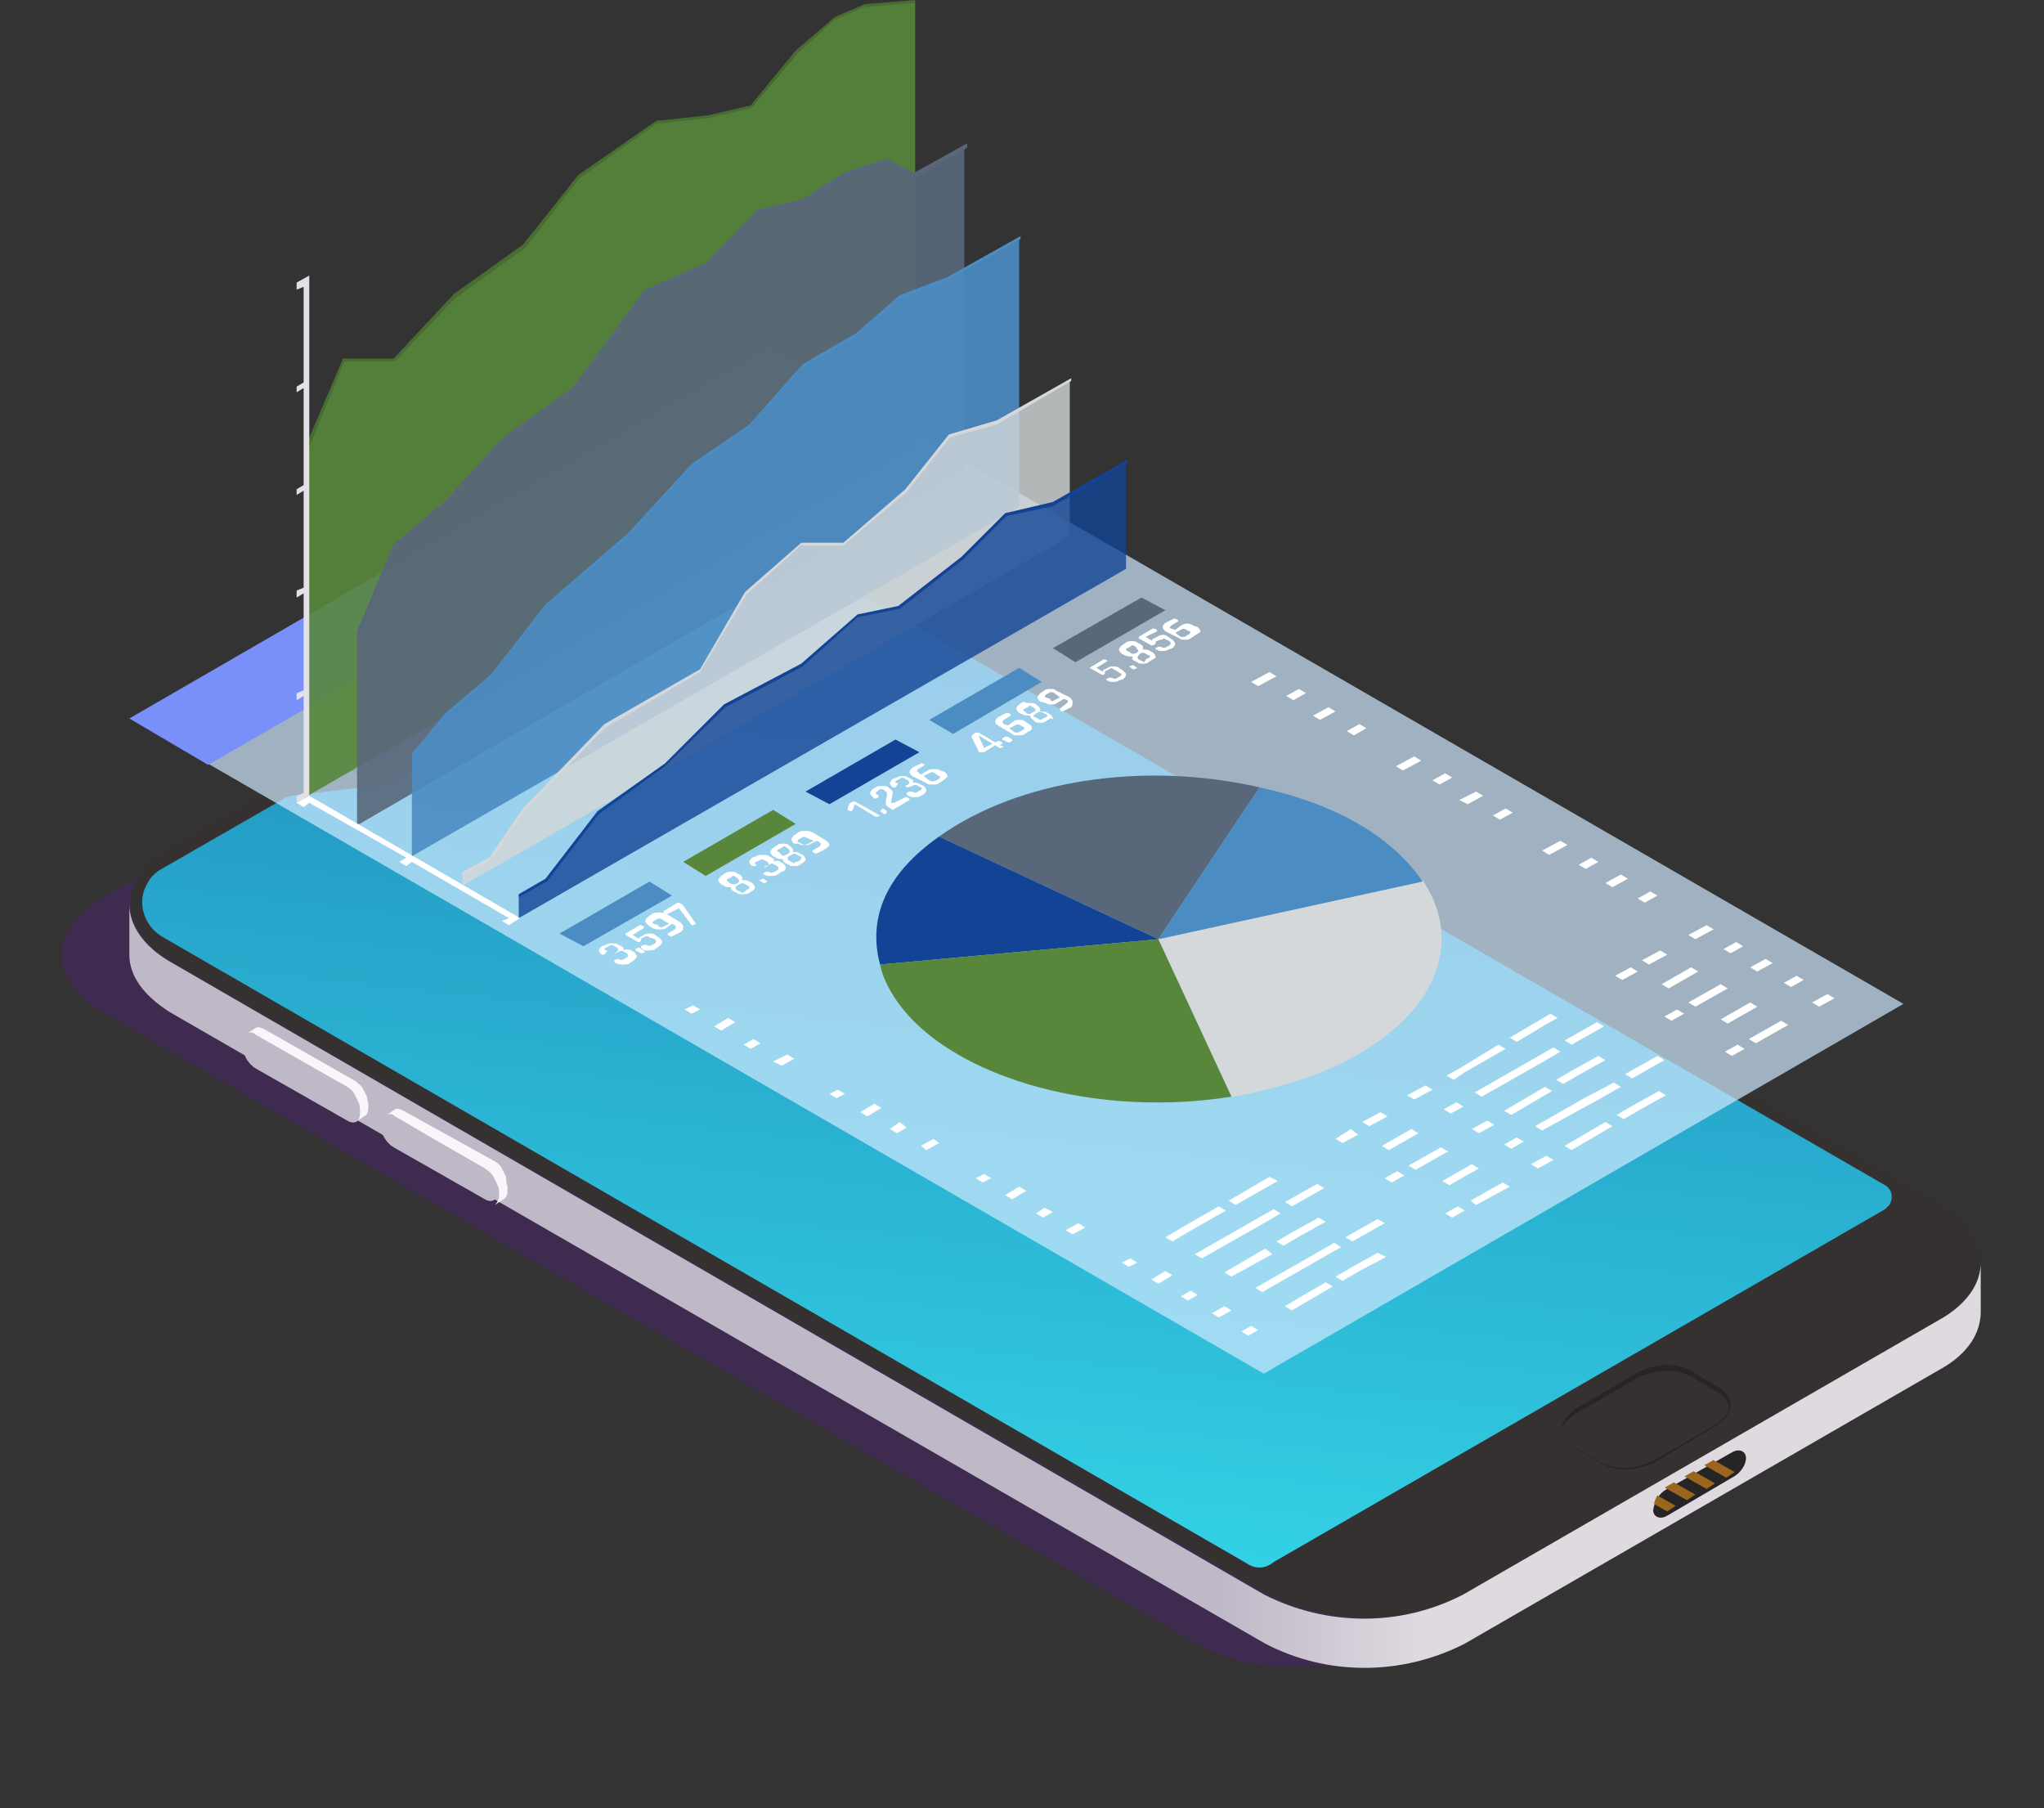<?xml version="1.0" encoding="utf-8"?>
<!-- Generator: Adobe Illustrator 24.0.2, SVG Export Plug-In . SVG Version: 6.00 Build 0)  -->
<svg version="1.1" id="Layer_1" xmlns="http://www.w3.org/2000/svg" xmlns:xlink="http://www.w3.org/1999/xlink" x="0px" y="0px"
	 viewBox="0 0 145.4 128.6" style="enable-background:new 0 0 145.4 128.6;" xml:space="preserve">
<rect x="0" y="0" width="145.4" height="128.6" fill="#333333" stroke="none"/>
<style type="text/css">
	.st0{opacity:0.4;}
	.st1{clip-path:url(#SVGID_2_);}
	.st2{fill:#4F1F7A;}
	.st3{clip-path:url(#SVGID_4_);}
	.st4{fill:url(#SVGID_5_);}
	.st5{clip-path:url(#SVGID_7_);}
	.st6{fill:url(#SVGID_8_);}
	.st7{fill:#353131;}
	.st8{fill:#262424;}
	.st9{fill:#191414;}
	.st10{fill:#F8F6FA;}
	.st11{fill:#BFB8C7;}
	.st12{opacity:0.1;}
	.st13{clip-path:url(#SVGID_10_);}
	.st14{fill:#CED4D4;}
	.st15{clip-path:url(#SVGID_12_);}
	.st16{opacity:0.2;}
	.st17{clip-path:url(#SVGID_14_);}
	.st18{clip-path:url(#SVGID_16_);}
	.st19{fill:#9C651E;}
	.st20{opacity:0.7;}
	.st21{clip-path:url(#SVGID_18_);}
	.st22{fill:#CFE8FD;}
	.st23{fill:#7990FB;}
	.st24{fill:#FFFFFF;}
	.st25{opacity:0.9;}
	.st26{clip-path:url(#SVGID_20_);}
	.st27{fill:#58873C;}
	.st28{fill:#486D30;}
	.st29{clip-path:url(#SVGID_22_);}
	.st30{fill:#59677A;}
	.st31{clip-path:url(#SVGID_24_);}
	.st32{fill:#4B8CC3;}
	.st33{opacity:0.8;}
	.st34{clip-path:url(#SVGID_26_);}
	.st35{fill:#D5D8DA;}
	.st36{clip-path:url(#SVGID_28_);}
	.st37{fill:#124395;}
	.st38{fill:#E3E1E7;}
</style>
<title>Asset 1</title>
<g>
	<g id="Layer_2_1_">
		<g id="Layer_1-2">
			<g class="st0">
				<g>
					<defs>
						<rect id="SVGID_1_" x="4.4" y="42.5" width="93.2" height="76"/>
					</defs>
					<clipPath id="SVGID_2_">
						<use xlink:href="#SVGID_1_"  style="overflow:visible;"/>
					</clipPath>
					<g class="st1">
						<path class="st2" d="M60.1,44.2c-2.9-1.5-6.2-2-9.5-1.5c-3.2-0.5-6.6,0-9.5,1.5L7.4,63.8c-4,2.3-4,5.9-0.1,8.2l77.8,44.9
							c2.2,1.2,4.7,1.8,7.3,1.7h4.5l0.8-52.7L60.1,44.2z"/>
					</g>
				</g>
			</g>
			<g>
				<defs>
					<path id="SVGID_3_" d="M45.2,41.6L10.7,61.8c-2.3,2.5-0.4,4.6,1,5.4l80.4,46.4c0.7,0.4,1.5,0.4,2.2,0L131.9,92
						c3.2-1.8,5.1-6.4,1.9-8.2L58.5,40.4c-1.2-0.5-2.5-0.8-3.8-0.9c-0.5-0.1-0.9-0.1-1.4-0.1C50.5,39.4,47.7,40.2,45.2,41.6"/>
				</defs>
				<clipPath id="SVGID_4_">
					<use xlink:href="#SVGID_3_"  style="overflow:visible;"/>
				</clipPath>
				<g class="st3">
					
						<linearGradient id="SVGID_5_" gradientUnits="userSpaceOnUse" x1="-2266.063" y1="-1619.432" x2="-2265.063" y2="-1619.432" gradientTransform="matrix(-11.69 102.284 -102.284 -11.69 -192054.969 212886.422)">
						<stop  offset="0" style="stop-color:#1F8AB9"/>
						<stop  offset="4.000000e-02" style="stop-color:#1F8AB9"/>
						<stop  offset="0.23" style="stop-color:#2399C3"/>
						<stop  offset="0.6" style="stop-color:#2FC2DC"/>
						<stop  offset="1" style="stop-color:#3DF4FC"/>
					</linearGradient>
					<polygon class="st4" points="0,113.1 10.1,24.9 145.4,40.3 135.3,128.6 					"/>
				</g>
			</g>
			<g>
				<defs>
					<path id="SVGID_6_" d="M9.2,67.9c0,1.5,1,2.9,2.9,4.1L90,116.9c4.4,2.3,9.7,2.3,14.2,0l33.8-19.5c2-1.1,2.9-2.6,2.9-4.1v-3.5
						c0,1.5-1,3-3,4.1l-33.8,19.5c-4.4,2.3-9.7,2.3-14.2,0L12.1,68.4c-1.9-1.1-2.9-2.6-2.9-4.1L9.2,67.9z"/>
				</defs>
				<clipPath id="SVGID_7_">
					<use xlink:href="#SVGID_6_"  style="overflow:visible;"/>
				</clipPath>
				<g class="st5">
					
						<linearGradient id="SVGID_8_" gradientUnits="userSpaceOnUse" x1="-2140.342" y1="-1564.859" x2="-2139.342" y2="-1564.859" gradientTransform="matrix(14.3 0 0 14.3 30693.611 22469.24)">
						<stop  offset="0" style="stop-color:#BFB8C7"/>
						<stop  offset="1" style="stop-color:#DFDAE0"/>
					</linearGradient>
					<rect x="9.2" y="64.4" class="st6" width="131.7" height="54.8"/>
				</g>
			</g>
			<path class="st7" d="M138,85.6L60.1,40.7c-4.4-2.3-9.7-2.3-14.1,0L12.2,60.2c-3.9,2.3-3.9,5.9,0,8.2L90,113.3
				c4.4,2.3,9.7,2.3,14.2,0l33.8-19.5C141.8,91.5,141.9,87.9,138,85.6 M88.7,111.2L11.5,66.6c-1.3-0.8-1.8-2.5-1-3.8
				c0.2-0.4,0.6-0.8,1-1l8.7-5c0.1-0.1,0.3-0.1,0.5-0.2l6.7-0.8c0.1,0,0.2-0.1,0.4-0.1l10.5-6.1c0.2-0.1,0.3-0.2,0.4-0.4l2.5-4.5
				c0.1-0.1,0.1-0.2,0.3-0.3l5.4-3.1c3.9-2.3,8.8-2.3,12.7,0l74.5,43c0.5,0.3,0.6,0.9,0.3,1.4c-0.1,0.1-0.2,0.2-0.3,0.3l-43.5,25.1
				C90,111.6,89.3,111.6,88.7,111.2"/>
			<path class="st8" d="M122.3,98.7l-2-1.2c-1.2-0.6-2.6-0.5-3.8,0.1l-4.4,2.6c-0.3,0.2-0.6,0.5-0.8,0.8c-0.4,0.6-0.1,1.4,0.5,1.8
				c0,0,0.1,0,0.1,0.1l2,1.2c1.2,0.6,2.6,0.5,3.8-0.1l4.4-2.6c0.3-0.2,0.6-0.5,0.8-0.8c0.4-0.6,0.2-1.4-0.5-1.8
				C122.4,98.7,122.3,98.7,122.3,98.7"/>
			<path class="st7" d="M122.3,99.1l-2-1.2c-1.2-0.6-2.6-0.5-3.8,0.1l-4.5,2.6c-0.3,0.2-0.6,0.5-0.8,0.8c-0.1,0.1-0.1,0.3-0.1,0.4
				c0.1,0.4,0.4,0.8,0.7,1l2,1.2c1.2,0.6,2.6,0.5,3.8-0.1l4.5-2.6c0.3-0.2,0.6-0.5,0.8-0.8c0.1-0.1,0.1-0.3,0.1-0.4
				C122.9,99.7,122.7,99.3,122.3,99.1"/>
			<path class="st9" d="M35.2,48.4l-7,4.1c-0.4,0.2-0.4,0.6-0.1,0.8c0.4,0.2,0.9,0.1,1.3-0.1l7-4c0.4-0.2,0.4-0.6,0.1-0.8
				C36.1,48.2,35.6,48.2,35.2,48.4"/>
			<path class="st10" d="M26.1,78c-0.1-0.2-0.2-0.4-0.3-0.6c-0.1-0.2-0.3-0.3-0.5-0.5l-6.5-3.7c-0.2-0.1-0.4-0.2-0.6-0.1l-0.6,0.4
				c0.2-0.1,0.4-0.1,0.6,0.1l6.5,3.7c0.2,0.1,0.4,0.3,0.5,0.5c0.1,0.2,0.2,0.4,0.3,0.6c0.1,0.2,0.1,0.3,0.1,0.5v0.3
				c0,0.2-0.1,0.4-0.3,0.6l0.6-0.4c0.2-0.1,0.3-0.3,0.3-0.6v-0.3C26.2,78.4,26.1,78.2,26.1,78"/>
			<path class="st11" d="M24.7,77.4l-6.5-3.7c-0.5-0.3-0.9,0-0.9,0.5v0.3c0,0.6,0.4,1.2,0.9,1.5l6.5,3.7c0.5,0.3,0.9,0.1,0.9-0.5
				v-0.3C25.5,78.3,25.2,77.7,24.7,77.4"/>
			<path class="st10" d="M36,83.7c-0.1-0.2-0.2-0.4-0.3-0.6c-0.1-0.2-0.3-0.4-0.5-0.5L28.7,79c-0.2-0.1-0.4-0.2-0.6-0.1l-0.6,0.4
				c0.2-0.1,0.4-0.1,0.6,0.1l6.5,3.8c0.2,0.1,0.4,0.3,0.5,0.5c0.1,0.2,0.2,0.4,0.3,0.6c0.1,0.2,0.1,0.3,0.1,0.5v0.3
				c0,0.2-0.1,0.4-0.3,0.6l0.6-0.4c0.2-0.1,0.3-0.3,0.3-0.6v-0.3C36,84.1,36,83.9,36,83.7"/>
			<path class="st11" d="M34.5,83.1l-6.5-3.7c-0.5-0.3-0.9,0-0.9,0.5v0.2c0,0.6,0.4,1.2,0.9,1.5l6.5,3.7c0.5,0.3,0.9,0,0.9-0.5v-0.3
				C35.3,84,35,83.5,34.5,83.1"/>
			<path class="st9" d="M26.8,54.9c-0.5,0.3-1.2,0.3-1.7,0c-0.3-0.1-0.4-0.4-0.3-0.7c0.1-0.2,0.2-0.3,0.3-0.3c0.5-0.3,1.2-0.3,1.7,0
				c0.3,0.1,0.4,0.4,0.3,0.7C27.1,54.8,26.9,54.9,26.8,54.9"/>
			<g class="st12">
				<g>
					<defs>
						<rect id="SVGID_9_" x="25" y="53.9" width="1.8" height="1"/>
					</defs>
					<clipPath id="SVGID_10_">
						<use xlink:href="#SVGID_9_"  style="overflow:visible;"/>
					</clipPath>
					<g class="st13">
						<path class="st14" d="M25.3,54.8c0.4,0.2,0.9,0.2,1.3,0c0.4-0.2,0.3-0.5,0-0.7c-0.4-0.2-0.9-0.2-1.3,0
							c-0.2,0.1-0.3,0.3-0.2,0.5C25.1,54.7,25.2,54.8,25.3,54.8"/>
					</g>
				</g>
			</g>
			<g class="st12">
				<g>
					<defs>
						<rect id="SVGID_11_" x="25.4" y="54.1" width="1" height="0.6"/>
					</defs>
					<clipPath id="SVGID_12_">
						<use xlink:href="#SVGID_11_"  style="overflow:visible;"/>
					</clipPath>
					<g class="st15">
						<path class="st14" d="M25.6,54.6c0.2,0.1,0.5,0.1,0.7,0c0.2-0.1,0.2-0.3,0-0.4c-0.2-0.1-0.5-0.1-0.7,0
							C25.4,54.3,25.4,54.5,25.6,54.6"/>
					</g>
				</g>
			</g>
			<g class="st16">
				<g>
					<defs>
						<rect id="SVGID_13_" x="25.8" y="54.3" width="0.4" height="0.2"/>
					</defs>
					<clipPath id="SVGID_14_">
						<use xlink:href="#SVGID_13_"  style="overflow:visible;"/>
					</clipPath>
					<g class="st17">
						<path class="st14" d="M25.8,54.5c0.1,0,0.2,0,0.3,0c0.1,0,0.1-0.1,0-0.2c-0.1,0-0.2,0-0.3,0C25.8,54.4,25.7,54.4,25.8,54.5
							C25.8,54.5,25.8,54.5,25.8,54.5"/>
					</g>
				</g>
			</g>
			<path class="st8" d="M123.2,105.1l-4.6,2.7c-0.5,0.3-1,0.1-1-0.4c0.1-0.6,0.4-1.2,1-1.5l4.6-2.6c0.5-0.3,1-0.1,1,0.4
				C124.2,104.2,123.8,104.8,123.2,105.1"/>
			<g>
				<defs>
					<path id="SVGID_15_" d="M123.2,103.1l-4.6,2.6c-0.6,0.3-0.9,0.9-1,1.5c0,0.5,0.4,0.7,1,0.4l4.6-2.7c0.6-0.3,0.9-0.9,1-1.5
						c0-0.4-0.2-0.6-0.5-0.6C123.6,103,123.4,103,123.2,103.1"/>
				</defs>
				<clipPath id="SVGID_16_">
					<use xlink:href="#SVGID_15_"  style="overflow:visible;"/>
				</clipPath>
				<g class="st18">
					<path class="st19" d="M116.9,105.8l-0.6,0.4l2.3,1.3l0.6-0.4L116.9,105.8z M118.3,105l-0.6,0.4l2.3,1.3l0.6-0.4L118.3,105z
						 M119.7,104.2l-0.6,0.4l2.3,1.3l0.6-0.4L119.7,104.2z M121.1,103.4l-0.6,0.4l2.3,1.3l0.6-0.4L121.1,103.4z"/>
				</g>
			</g>
			<g class="st20">
				<g>
					<defs>
						<rect id="SVGID_17_" x="14.6" y="27.9" width="120.9" height="69.8"/>
					</defs>
					<clipPath id="SVGID_18_">
						<use xlink:href="#SVGID_17_"  style="overflow:visible;"/>
					</clipPath>
					<g class="st21">
						<polygon class="st22" points="135.4,71.4 89.9,97.7 14.6,54.2 60.1,27.9 						"/>
					</g>
				</g>
			</g>
			<polygon class="st23" points="60.4,28.1 14.8,54.4 9.2,51.1 54.7,24.8 			"/>
			<polygon class="st24" points="22,56.6 21.1,57.1 21.6,57.4 22,57.1 28.9,61 28.4,61.3 28.9,61.6 29.3,61.3 36.2,65.3 35.7,65.5 
				36.2,65.8 37,65.3 			"/>
			<g class="st25">
				<g>
					<defs>
						<rect id="SVGID_19_" x="21.9" y="0.1" width="43.2" height="56.5"/>
					</defs>
					<clipPath id="SVGID_20_">
						<use xlink:href="#SVGID_19_"  style="overflow:visible;"/>
					</clipPath>
					<g class="st26">
						<polygon class="st27" points="59.5,1.2 56.7,3.8 53.5,7.6 50.4,8.3 46.7,8.6 41.1,12.5 37.2,17.5 32.3,21 28.1,25.6 
							24.5,25.6 21.9,31.9 21.9,56.6 65.1,31.7 65.1,0.1 61.4,0.4 						"/>
					</g>
				</g>
			</g>
			<path class="st28" d="M61.5,0.3l-2.1,0.9l-2.8,2.4l-3.2,3.9l-3,0.7l-3.7,0.4l-5.5,3.8l-4,5l-4.9,3.5L28,25.5h-3.6l-2.6,6.1v0.7
				l2.7-6.6h3.6l4.3-4.5l5-3.6l3.8-4.9l5.5-3.9l3.7-0.4l3-0.7l3.2-3.8l2.8-2.5l2.1-0.9l3.6-0.3V0L61.5,0.3z"/>
			<g class="st25">
				<g>
					<defs>
						<rect id="SVGID_21_" x="25.4" y="10.3" width="43.2" height="48.3"/>
					</defs>
					<clipPath id="SVGID_22_">
						<use xlink:href="#SVGID_21_"  style="overflow:visible;"/>
					</clipPath>
					<g class="st29">
						<polygon class="st30" points="63,11.4 60.2,12.4 57,14.4 53.9,15.1 50.2,18.8 45.8,20.7 40.7,27.7 35.8,31.3 31.6,35.8 
							28,38.8 25.4,45.1 25.4,58.7 68.6,33.7 68.6,10.3 64.9,12.5 						"/>
					</g>
				</g>
			</g>
			<path class="st30" d="M65,12.3l-1.9-1l-2.9,0.9l-3.2,2l-3.1,0.7l-3.7,3.8l-4.3,1.9l-5.2,7l-4.9,3.5l-4.2,4.6l-3.6,3l-2.6,6.2v0.5
				l2.7-6.5l3.6-3l4.2-4.5l4.9-3.5l5.2-6.9l4.3-1.9l3.8-3.8l3-0.7l3.2-2l2.8-0.9l1.9,1l3.8-2.2v-0.3L65,12.3z"/>
			<g class="st25">
				<g>
					<defs>
						<rect id="SVGID_23_" x="29.3" y="16.8" width="43.2" height="44.1"/>
					</defs>
					<clipPath id="SVGID_24_">
						<use xlink:href="#SVGID_23_"  style="overflow:visible;"/>
					</clipPath>
					<g class="st31">
						<polygon class="st32" points="67.3,19.8 63.9,21.1 60.9,23.8 57.1,26 53.4,30.3 49.2,33.1 44.6,38 38.8,43.1 35,48.1 
							31.8,50.8 29.3,53.7 29.3,60.9 72.6,36 72.6,16.8 						"/>
					</g>
				</g>
			</g>
			<path class="st32" d="M67.4,19.7L64,21l-3.1,2.7l-3.8,2.2l-3.8,4.3L49.2,33l-4.5,4.9L38.8,43l-3.9,5l-3.2,2.7l-2.4,2.9v0.3l2.5-3
				l3.1-2.7l3.9-5l5.8-5l4.5-4.9l4.2-2.9l3.7-4.2l3.8-2.2l3.1-2.7l3.4-1.3l5.3-3v-0.2L67.4,19.7z"/>
			<g class="st33">
				<g>
					<defs>
						<rect id="SVGID_25_" x="32.9" y="27" width="43.2" height="36"/>
					</defs>
					<clipPath id="SVGID_26_">
						<use xlink:href="#SVGID_25_"  style="overflow:visible;"/>
					</clipPath>
					<g class="st34">
						<polygon class="st35" points="70.9,30 67.6,31 64.5,34.8 59.9,38.7 57,38.8 53.1,42.2 49.8,47.7 43,51.7 37.3,57.6 34.8,61.1 
							32.9,62.2 32.9,63 76.2,38.1 76.2,27 						"/>
					</g>
				</g>
			</g>
			<polygon class="st35" points="70.9,29.9 67.5,30.9 64.4,34.8 60,38.6 57,38.6 53,42.1 49.8,47.6 43,51.5 37.2,57.5 34.8,61 
				32.9,62 32.9,62.3 34.9,61.2 37.3,57.7 43,51.8 49.8,47.8 53.1,42.3 57,38.8 60,38.8 64.5,35 67.6,31.1 70.9,30.2 76.2,27.1 
				76.2,26.9 			"/>
			<g class="st33">
				<g>
					<defs>
						<rect id="SVGID_27_" x="36.9" y="32.8" width="43.2" height="32.5"/>
					</defs>
					<clipPath id="SVGID_28_">
						<use xlink:href="#SVGID_27_"  style="overflow:visible;"/>
					</clipPath>
					<g class="st36">
						<polygon class="st37" points="74.9,35.8 71.5,36.6 68.5,39.7 63.9,43.2 61,43.8 57.1,47.3 51.5,50.2 47.3,54.4 42.5,57.8 
							38.8,62.6 36.9,63.7 36.9,65.3 80.2,40.4 80.2,32.8 						"/>
					</g>
				</g>
			</g>
			<polygon class="st37" points="74.9,35.7 71.5,36.5 68.4,39.6 63.9,43.1 61,43.7 57,47.2 51.5,50.1 47.3,54.3 42.5,57.7 
				38.8,62.5 36.9,63.6 36.9,63.8 38.9,62.7 42.6,57.9 47.3,54.5 51.6,50.3 57.1,47.4 61,43.9 64,43.3 68.5,39.8 71.6,36.7 74.9,36 
				80.2,32.9 80.2,32.7 			"/>
			<polygon class="st38" points="21.1,20.1 21.1,20.6 21.6,20.4 21.6,27.2 21.1,27.5 21.1,27.9 21.6,27.6 21.6,34.5 21.1,34.8 
				21.1,35.2 21.6,34.9 21.6,41.8 21.1,42 21.1,42.5 21.6,42.2 21.6,49.1 21.1,49.3 21.1,49.8 21.6,49.5 21.6,56.4 21.1,56.6 
				21.1,57.1 22,56.6 22,19.6 			"/>
			<polygon class="st32" points="47.8,63.7 41.5,67.3 39.8,66.4 46.2,62.7 			"/>
			<path class="st24" d="M43.7,67.8l0.2-0.1c0.1-0.1,0.1-0.2,0-0.3l-0.2-0.1c-0.1-0.1-0.3-0.1-0.4,0l-0.2,0.1
				c-0.1,0-0.1,0.1-0.1,0.1s0,0.1,0.1,0.1h0.1l0,0L43,67.9c0,0-0.1,0-0.1,0h-0.1c-0.1-0.1-0.2-0.2-0.2-0.3s0.1-0.2,0.2-0.3l0.3-0.1
				c0.1-0.1,0.3-0.1,0.5-0.1c0.2,0,0.3,0,0.4,0.1l0.2,0.1c0.2,0.1,0.2,0.2,0.1,0.3c0.2-0.1,0.4-0.1,0.6,0l0.2,0.1
				c0.1,0.1,0.2,0.2,0.2,0.3s-0.1,0.2-0.2,0.3l-0.3,0.2c-0.1,0.1-0.3,0.1-0.5,0.1c-0.2,0-0.3,0-0.5-0.1l-0.1-0.1c0,0,0,0,0-0.1
				l0.2-0.1c0,0,0.1,0,0.1,0H44c0.1,0.1,0.3,0.1,0.4,0l0.2-0.1c0.1-0.1,0.1-0.2,0-0.3l-0.2-0.1c-0.1-0.1-0.3-0.1-0.4,0l-0.2,0.1
				c0,0-0.1,0-0.1,0L43.7,67.8c0-0.1,0-0.1,0-0.1"/>
			<path class="st24" d="M45.6,67.5l0.3,0.2l0,0l-0.2,0.1c0,0-0.1,0-0.1,0l-0.4-0.2c0,0,0,0,0-0.1l0.2-0.1
				C45.5,67.4,45.5,67.4,45.6,67.5"/>
			<path class="st24" d="M45.9,66.6l-0.2,0.1c0,0-0.1,0-0.1,0.1c0,0.1,0,0.1,0,0.1L45.5,67c0,0-0.1,0-0.1,0l-0.9-0.5c0,0,0,0,0-0.1
				l1-0.6c0,0,0.1,0,0.1,0l0.2,0.1c0,0,0,0,0,0.1L45,66.5l0.5,0.3c-0.1-0.1,0-0.1,0.1-0.2l0.2-0.1c0.1-0.1,0.3-0.1,0.4-0.1
				c0.2,0,0.3,0,0.4,0.1l0.3,0.2c0.1,0.1,0.2,0.2,0.2,0.3s-0.1,0.2-0.2,0.3l-0.3,0.2c-0.1,0.1-0.3,0.1-0.5,0.1c-0.2,0-0.3,0-0.4-0.1
				l-0.1-0.1c0,0,0,0,0-0.1l0.2-0.1c0,0,0.1,0,0.1,0h0.1c0.1,0.1,0.3,0.1,0.4,0l0.2-0.1c0.1-0.1,0.1-0.2,0-0.3l-0.3-0.1
				c-0.1,0-0.2-0.1-0.2-0.1C46.1,66.6,46,66.6,45.9,66.6"/>
			<path class="st24" d="M48.4,66.3l-0.6,0.3c0,0-0.1,0-0.1,0l-0.2-0.1c0,0,0,0,0-0.1l0.5-0.3c0.1-0.1,0.1-0.2,0-0.3l-0.2-0.1
				l-0.4,0.3c-0.1,0.1-0.3,0.1-0.5,0.1c-0.2,0-0.3,0-0.5-0.1l-0.3-0.2c-0.1-0.1-0.2-0.2-0.2-0.3s0.1-0.2,0.2-0.3l0.3-0.2
				c0.1-0.1,0.3-0.1,0.5-0.1c0.2,0,0.3,0,0.5,0.1l1,0.6c0.1,0.1,0.2,0.2,0.2,0.3S48.6,66.2,48.4,66.3 M47.2,65.9l0.4-0.2l-0.5-0.3
				c-0.1-0.1-0.3-0.1-0.4,0l-0.2,0.1c-0.1,0.1-0.1,0.2,0,0.2l0.3,0.1C46.9,66,47.1,66,47.2,65.9"/>
			<path class="st24" d="M49.5,65.7l-0.2,0.1c0,0-0.1,0-0.1,0l-0.9-1.2L47.5,65c0,0-0.1,0-0.1,0l-0.2-0.1c0,0,0,0,0-0.1l1-0.6
				c0,0,0.1,0,0.1,0l0.2,0.1c0,0,0.1,0.1,0.1,0.1L49.5,65.7C49.5,65.7,49.5,65.7,49.5,65.7"/>
			<polygon class="st27" points="56.6,58.6 50.2,62.3 48.6,61.3 55,57.6 			"/>
			<path class="st24" d="M53.6,63.3l-0.3,0.2c-0.1,0.1-0.3,0.1-0.5,0.1c-0.2,0-0.3,0-0.4-0.1l-0.2-0.1c-0.2-0.1-0.2-0.2-0.2-0.3
				c-0.2,0-0.4,0-0.5-0.1l-0.2-0.1c-0.1-0.1-0.2-0.2-0.2-0.3s0.1-0.2,0.2-0.3l0.3-0.2c0.1-0.1,0.3-0.1,0.4-0.1c0.2,0,0.3,0,0.4,0.1
				l0.2,0.1c0.1,0,0.1,0.1,0.2,0.2c0,0,0,0.1,0,0.2c0.2,0,0.4,0,0.5,0.1l0.2,0.1c0.1,0.1,0.2,0.2,0.2,0.3S53.7,63.2,53.6,63.3
				 M52.3,62.9l0.2-0.1c0.1-0.1,0.1-0.2,0-0.3l-0.1-0.1c-0.1,0-0.1-0.1-0.2-0.1c-0.1,0-0.1,0-0.2,0.1l-0.2,0.1
				c-0.1,0-0.1,0.1-0.1,0.1s0,0.1,0.1,0.1l0.1,0.1C52,62.9,52.2,62.9,52.3,62.9 M53.1,63.3l0.2-0.1c0-0.1,0-0.1,0-0.1s0-0.1-0.1-0.1
				l-0.2-0.1c-0.1-0.1-0.3-0.1-0.4,0l-0.2,0.1c-0.1,0.1-0.1,0.2,0,0.3l0.2,0.1c0.1,0,0.1,0.1,0.2,0.1C52.9,63.5,53,63.4,53.1,63.3"
				/>
			<path class="st24" d="M54.3,62.5l0.3,0.2l0,0l-0.2,0.1c0,0-0.1,0-0.1,0L54,62.6c0,0,0,0,0,0L54.3,62.5L54.3,62.5"/>
			<path class="st24" d="M54.4,61.7l0.2-0.1c0.1-0.1,0.1-0.2,0-0.3l-0.2-0.1c-0.1-0.1-0.3-0.1-0.4,0l-0.2,0.1
				c-0.1,0-0.1,0.1-0.1,0.1s0,0.1,0.1,0.1h0.1l0,0l-0.2,0.1c0,0-0.1,0-0.1,0h-0.1c-0.1-0.1-0.2-0.2-0.2-0.3s0.1-0.2,0.2-0.3l0.3-0.1
				c0.1-0.1,0.3-0.1,0.5-0.1c0.2,0,0.3,0,0.4,0.1l0.2,0.1c0.2,0.1,0.2,0.2,0.1,0.3c0.2-0.1,0.4-0.1,0.5,0l0.2,0.1
				c0.1,0.1,0.2,0.2,0.2,0.3S55.8,62,55.6,62l-0.3,0.2c-0.1,0.1-0.3,0.1-0.5,0.1c-0.2,0-0.3,0-0.4-0.1l-0.1,0c0,0,0,0,0-0.1l0.2-0.1
				c0,0,0.1,0,0.1,0h0.1c0.1,0.1,0.3,0.1,0.4,0l0.2-0.1c0.1-0.1,0.1-0.2,0-0.3l-0.2-0.1c-0.1-0.1-0.3-0.1-0.4,0l-0.2,0.1
				c0,0-0.1,0-0.1,0L54.4,61.7C54.4,61.7,54.4,61.7,54.4,61.7"/>
			<path class="st24" d="M57.2,61.3l-0.3,0.2c-0.1,0.1-0.3,0.1-0.4,0.1c-0.2,0-0.3,0-0.4-0.1l-0.2-0.1c-0.2-0.1-0.2-0.2-0.2-0.3
				c-0.2,0-0.4,0-0.5-0.1L55,60.9c-0.1-0.1-0.2-0.2-0.2-0.3s0.1-0.2,0.2-0.3l0.3-0.2c0.1-0.1,0.3-0.1,0.4-0.1c0.2,0,0.3,0,0.4,0.1
				l0.1,0.1c0.1,0,0.1,0.1,0.2,0.2c0,0,0,0.1,0,0.2c0.2,0,0.4,0,0.5,0.1l0.2,0.1c0.1,0.1,0.2,0.2,0.2,0.3S57.3,61.2,57.2,61.3
				 M55.9,60.8l0.2-0.1c0.1-0.1,0.1-0.2,0-0.3L56,60.3c-0.1,0-0.1-0.1-0.2-0.1c-0.1,0-0.1,0-0.2,0.1l-0.2,0.1
				c-0.1,0-0.1,0.1-0.1,0.1s0,0.1,0.1,0.1l0.1,0.1C55.6,60.9,55.8,60.9,55.9,60.8 M56.7,61.3l0.2-0.1C57,61.1,57,61,57,61
				s0-0.1-0.1-0.1l-0.2-0.1c-0.1-0.1-0.3-0.1-0.4,0l-0.2,0.1c-0.1,0.1-0.1,0.2,0,0.3l0.2,0.1c0.1,0,0.1,0.1,0.2,0.1
				C56.5,61.3,56.6,61.3,56.7,61.3"/>
			<path class="st24" d="M58.7,60.4l-0.6,0.3c0,0-0.1,0-0.1,0l-0.2-0.1c0,0,0,0,0-0.1l0.5-0.3c0.1-0.1,0.1-0.2,0-0.3l-0.2-0.1
				l-0.4,0.2c-0.1,0.1-0.3,0.1-0.5,0.1c-0.2,0-0.3,0-0.4-0.1L56.5,60c-0.1-0.1-0.2-0.2-0.2-0.3s0.1-0.2,0.2-0.3l0.3-0.2
				c0.1-0.1,0.3-0.1,0.5-0.1c0.2,0,0.3,0,0.5,0.1l1,0.6c0.1,0.1,0.2,0.2,0.2,0.3S58.8,60.3,58.7,60.4 M57.5,60l0.4-0.2l-0.5-0.2
				c-0.1-0.1-0.3-0.1-0.4,0l-0.2,0.1c-0.1,0.1-0.1,0.2,0,0.2L57,60C57.1,60.1,57.3,60.1,57.5,60"/>
			<polygon class="st37" points="65.4,53.5 59,57.2 57.3,56.3 63.7,52.6 			"/>
			<path class="st24" d="M60.5,57.7l-0.2-0.1c0,0,0,0,0-0.1l0.1-0.3l0.1-0.1l0.2-0.1c0,0,0.1,0,0.1,0l1.8,1c0,0,0,0,0,0l-0.2,0.1
				c0,0-0.1,0-0.1,0l-1.5-0.9l-0.1,0.3C60.6,57.7,60.6,57.7,60.5,57.7"/>
			<path class="st24" d="M62.8,57.5l0.3,0.2l0,0L63,57.9c0,0-0.1,0-0.1,0l-0.3-0.2l0,0L62.8,57.5L62.8,57.5"/>
			<path class="st24" d="M63.5,57.6l-0.3-0.2c-0.1,0-0.2-0.2-0.2-0.3l0.1-0.6c0-0.1,0-0.2-0.1-0.2l-0.1-0.1c-0.1-0.1-0.3-0.1-0.4,0
				l-0.1,0.1c-0.1,0-0.1,0.1-0.1,0.1s0,0.1,0.1,0.1l0.1,0.1c0,0,0,0,0,0.1l-0.2,0.1c0,0-0.1,0-0.1,0l-0.1-0.1
				c-0.1-0.1-0.2-0.2-0.2-0.3s0.1-0.2,0.2-0.3l0.2-0.1c0.1-0.1,0.3-0.1,0.5-0.1c0.2,0,0.3,0,0.4,0.1l0.1,0.1
				c0.2,0.1,0.2,0.2,0.2,0.3l-0.1,0.6c0,0.1,0,0.1,0.1,0.1h0.1l0.8-0.4c0,0,0.1,0,0.1,0l0.2,0.1c0,0,0,0,0,0.1L63.5,57.6
				C63.5,57.6,63.5,57.6,63.5,57.6"/>
			<path class="st24" d="M64.4,55.9l0.2-0.1c0.1-0.1,0.1-0.2,0-0.3l-0.2-0.1c-0.1-0.1-0.3-0.1-0.4,0l-0.2,0.1
				c-0.1,0-0.1,0.1-0.1,0.1s0,0.1,0.1,0.1l0.1,0l0,0L63.7,56c0,0-0.1,0-0.1,0h-0.1c-0.1-0.1-0.2-0.2-0.2-0.3s0.1-0.2,0.2-0.3
				l0.3-0.1c0.1-0.1,0.3-0.1,0.4-0.1c0.2,0,0.3,0,0.4,0.1l0.2,0.1c0.2,0.1,0.2,0.2,0.1,0.3c0.2-0.1,0.4,0,0.6,0.1l0.2,0.1
				c0.1,0.1,0.2,0.2,0.2,0.3c0,0.1-0.1,0.2-0.2,0.3l-0.2,0.1c-0.1,0.1-0.3,0.1-0.4,0.1c-0.2,0-0.3,0-0.5-0.1l-0.1-0.1c0,0,0,0,0-0.1
				l0.2-0.1c0,0,0.1,0,0.1,0l0.1,0c0.1,0.1,0.3,0.1,0.4,0l0.2-0.1c0.1-0.1,0.1-0.2,0-0.2l-0.2-0.1c-0.1-0.1-0.3-0.1-0.4,0L64.6,56
				c0,0-0.1,0-0.1,0L64.4,55.9C64.4,56,64.4,56,64.4,55.9"/>
			<path class="st24" d="M67.1,55.5l-0.3,0.2c-0.1,0.1-0.3,0.1-0.5,0.1c-0.2,0-0.3,0-0.4-0.1l-1-0.5c-0.1-0.1-0.2-0.2-0.2-0.3
				s0.1-0.2,0.2-0.3l0.6-0.3c0,0,0.1,0,0.1,0l0.2,0.1l0,0l-0.5,0.3c-0.1,0.1-0.1,0.2,0,0.2l0.2,0.2l0.5-0.3c0.1-0.1,0.3-0.1,0.4-0.1
				c0.2,0,0.3,0,0.5,0.1l0.3,0.1c0.1,0.1,0.2,0.2,0.2,0.3S67.2,55.4,67.1,55.5 M66.6,55.5l0.2-0.1c0.1-0.1,0.1-0.2,0-0.2L66.5,55
				c-0.1-0.1-0.3-0.1-0.4,0l-0.4,0.2l0.4,0.3C66.3,55.6,66.4,55.6,66.6,55.5"/>
			<polygon class="st32" points="74.1,48.5 67.8,52.2 66.1,51.2 72.5,47.5 			"/>
			<path class="st24" d="M71.4,53.1l-0.2,0.1c0,0-0.1,0-0.1,0L70.8,53L70,53.5c-0.1,0-0.1,0-0.2,0l-0.1,0c0,0-0.1,0-0.1-0.1l-0.5-1
				c0-0.1,0.3-0.3,0.3-0.3c0,0,0.1,0,0.2,0l1.2,0.7l0.2-0.1c0,0,0.1,0,0.1,0l0.2,0.1c0,0,0,0,0,0.1l-0.2,0.1L71.4,53.1
				C71.4,53.1,71.4,53.1,71.4,53.1 M70.6,52.9l-1-0.6l0.4,0.9L70.6,52.9z"/>
			<path class="st24" d="M71.7,52.4l0.3,0.2c0,0,0,0,0,0.1l-0.2,0.1c0,0-0.1,0-0.1,0l-0.4-0.2c0,0,0,0,0-0.1l0.2-0.1
				C71.7,52.4,71.7,52.4,71.7,52.4"/>
			<path class="st24" d="M73.2,52l-0.3,0.2c-0.1,0.1-0.3,0.1-0.5,0.1c-0.2,0-0.3,0-0.4-0.1l-1-0.6c-0.2-0.1-0.2-0.2-0.2-0.3
				s0.1-0.2,0.2-0.3l0.6-0.3c0,0,0.1,0,0.1,0l0.2,0.1c0,0,0,0,0,0.1l-0.5,0.3c-0.1,0.1-0.1,0.2,0,0.3l0.3,0.1l0.4-0.3
				c0.1-0.1,0.3-0.1,0.4-0.1c0.2,0,0.3,0,0.4,0.1l0.3,0.2c0.2,0.1,0.2,0.2,0.2,0.3S73.3,52,73.2,52 M72.6,52l0.2-0.1
				c0.1-0.1,0.1-0.2,0-0.2l-0.2-0.1c-0.1-0.1-0.3-0.1-0.4,0l-0.4,0.2l0.4,0.3C72.4,52.1,72.5,52.1,72.6,52"/>
			<path class="st24" d="M74.7,51.1l-0.3,0.2c-0.1,0.1-0.3,0.1-0.4,0.1c-0.2,0-0.3,0-0.4-0.1l-0.1-0.1c-0.2-0.1-0.2-0.2-0.2-0.3
				c-0.2,0-0.4,0-0.6-0.1l-0.2-0.1c-0.1-0.1-0.2-0.2-0.2-0.3s0.1-0.2,0.2-0.3l0.3-0.2C73,50,73.1,50,73.3,50c0.2,0,0.3,0,0.4,0.1
				l0.1,0.1c0.1,0,0.1,0.1,0.2,0.2c0,0,0,0.1,0,0.2c0.2,0,0.4,0,0.5,0.1l0.2,0.1c0.1,0.1,0.2,0.2,0.2,0.3S74.9,51.1,74.7,51.1
				 M73.4,50.7l0.2-0.1c0.1-0.1,0.1-0.2,0-0.2l-0.1-0.1c-0.1,0-0.1-0.1-0.2-0.1c-0.1,0-0.1,0-0.2,0.1l-0.2,0.1
				c-0.1,0-0.1,0.1-0.1,0.1s0,0.1,0.1,0.1l0.1,0.1C73.1,50.8,73.3,50.8,73.4,50.7 M74.2,51.1l0.2-0.1c0.1,0,0.1-0.1,0.1-0.1
				s0-0.1-0.1-0.1l-0.2-0.1c-0.1-0.1-0.3-0.1-0.4,0l-0.2,0.1c-0.1,0.1-0.1,0.2,0,0.2l0.2,0.1c0.1,0,0.1,0.1,0.2,0.1
				C74,51.2,74.1,51.2,74.2,51.1"/>
			<path class="st24" d="M76.2,50.3l-0.6,0.3c0,0-0.1,0-0.1,0l-0.1-0.1c0,0,0,0,0-0.1l0.5-0.4c0.1-0.1,0.1-0.2,0-0.2l-0.2-0.1
				L75.2,50c-0.1,0.1-0.3,0.1-0.4,0.1c-0.2,0-0.3,0-0.4-0.1L74,49.9c-0.1-0.1-0.2-0.2-0.2-0.3s0.1-0.2,0.2-0.3l0.3-0.2
				c0.1-0.1,0.3-0.1,0.4-0.1c0.2,0,0.3,0,0.4,0.1l1,0.5c0.1,0.1,0.2,0.2,0.2,0.3S76.3,50.2,76.2,50.3 M75,49.8l0.4-0.2L75,49.3
				c-0.1-0.1-0.3-0.1-0.4,0l-0.2,0.1c-0.1,0.1-0.1,0.2,0,0.2l0.3,0.1C74.7,49.9,74.9,49.9,75,49.8"/>
			<polygon class="st30" points="82.9,43.4 76.5,47.1 74.9,46.1 81.2,42.5 			"/>
			<path class="st24" d="M78.9,47.6l-0.2,0.1c0,0-0.1,0-0.1,0.1c0,0.1,0,0.1,0,0.1L78.5,48c0,0-0.1,0-0.1,0l-0.9-0.5l0,0l1-0.6
				c0,0,0.1,0,0.1,0l0.2,0.1c0,0,0,0,0,0L78,47.5l0.5,0.3c-0.1-0.1,0-0.2,0.1-0.2l0.2-0.1c0.1-0.1,0.3-0.1,0.4-0.1
				c0.1,0,0.3,0,0.4,0.1l0.3,0.2c0.1,0.1,0.2,0.2,0.2,0.3s-0.1,0.2-0.2,0.3l-0.3,0.1c-0.1,0.1-0.3,0.1-0.4,0.1c-0.2,0-0.3,0-0.4-0.1
				h-0.1c0,0,0,0,0-0.1l0.2-0.1c0,0,0.1,0,0.1,0h0.1c0.1,0.1,0.3,0.1,0.4,0l0.2-0.1c0.1-0.1,0.1-0.2,0-0.2l-0.3-0.2
				c-0.1,0-0.1-0.1-0.2-0.1C79.1,47.5,79,47.5,78.9,47.6"/>
			<path class="st24" d="M80.6,47.3l0.3,0.2l0,0l-0.2,0.1c0,0-0.1,0-0.1,0l-0.3-0.2l0,0L80.6,47.3C80.5,47.3,80.5,47.3,80.6,47.3"/>
			<path class="st24" d="M82,46.9l-0.3,0.2c-0.1,0.1-0.3,0.1-0.4,0.1c-0.2,0-0.3,0-0.4-0.1L80.7,47c-0.2-0.1-0.2-0.2-0.1-0.3
				c-0.2,0-0.4,0-0.6-0.1l-0.2-0.1c-0.1-0.1-0.2-0.2-0.2-0.3s0.1-0.2,0.2-0.3l0.3-0.2c0.1-0.1,0.3-0.1,0.4-0.1c0.2,0,0.3,0,0.4,0.1
				l0.2,0.1c0.1,0.1,0.2,0.1,0.2,0.2c0,0,0,0.1,0,0.2c0.2,0,0.4,0,0.5,0.1l0.2,0.1c0.1,0.1,0.2,0.2,0.2,0.3S82.2,46.8,82,46.9
				 M80.7,46.5l0.2-0.1c0.1-0.1,0.1-0.2,0-0.2L80.8,46c-0.1,0-0.1-0.1-0.2-0.1c-0.1,0-0.1,0-0.2,0.1l-0.2,0.1
				c-0.1,0-0.1,0.1-0.1,0.1s0,0.1,0.1,0.1l0.2,0.1C80.4,46.5,80.6,46.5,80.7,46.5 M81.5,46.9l0.2-0.1c0.1,0,0.1-0.1,0.1-0.1
				s0-0.1-0.1-0.1l-0.2-0.1c-0.1-0.1-0.3-0.1-0.4,0L81,46.6c-0.1,0.1-0.1,0.2,0,0.3l0.2,0.1c0.1,0,0.1,0.1,0.2,0.1
				C81.4,47,81.5,47,81.5,46.9"/>
			<path class="st24" d="M82.5,45.5l-0.2,0.1c0,0-0.1,0-0.1,0.1c0,0.1,0,0.1,0,0.1L82,45.9c0,0-0.1,0-0.1,0L81,45.4c0,0,0,0,0-0.1
				l1-0.6c0,0,0.1,0,0.1,0l0.2,0.1c0,0,0,0,0,0.1l-0.8,0.4l0.5,0.3c-0.1-0.1,0-0.2,0.1-0.2l0.2-0.1c0.3-0.2,0.6-0.2,0.8,0l0.3,0.2
				c0.1,0.1,0.2,0.2,0.2,0.3s-0.1,0.2-0.2,0.3l-0.3,0.1c-0.1,0.1-0.3,0.1-0.4,0.1c-0.2,0-0.3,0-0.4-0.1h-0.1c0,0,0,0,0-0.1l0.2-0.1
				c0,0,0.1,0,0.1,0h0.1c0.1,0.1,0.3,0.1,0.4,0l0.2-0.1c0.1-0.1,0.1-0.2,0-0.3L83,45.5c-0.1,0-0.2-0.1-0.2-0.1
				C82.7,45.5,82.6,45.5,82.5,45.5"/>
			<path class="st24" d="M85,45.2l-0.3,0.2c-0.1,0.1-0.3,0.1-0.4,0.1c-0.2,0-0.3,0-0.4-0.1l-1-0.5c-0.1-0.1-0.2-0.2-0.2-0.3
				s0.1-0.2,0.2-0.3l0.6-0.3c0,0,0.1,0,0.1,0l0.2,0.1c0,0,0,0,0,0.1l-0.5,0.3c-0.1,0.1-0.1,0.2,0,0.2l0.3,0.1l0.4-0.3
				c0.3-0.2,0.6-0.2,0.9,0l0.3,0.1c0.1,0.1,0.2,0.2,0.2,0.3S85.1,45.1,85,45.2 M84.4,45.2l0.2-0.1c0.1-0.1,0.1-0.2,0-0.2l-0.2-0.1
				c-0.1-0.1-0.3-0.1-0.4,0L83.6,45l0.4,0.3C84.2,45.3,84.4,45.3,84.4,45.2"/>
			<path class="st35" d="M82.4,66.8l18.8-4.2c4,6-1.2,12.7-11.6,15c-0.7,0.2-1.3,0.3-2,0.4L82.4,66.8z"/>
			<path class="st30" d="M82.4,66.8l-15.6-7.3c5.6-4,14.5-5.4,22.8-3.5L82.4,66.8z"/>
			<path class="st37" d="M82.4,66.8l-19.8,1.8c-0.9-3.4,0.5-6.5,4.2-9.1L82.4,66.8z"/>
			<path class="st27" d="M82.4,66.8l5.2,11.2c-10.7,1.7-21.8-2-24.6-8.2c-0.2-0.4-0.3-0.8-0.4-1.2L82.4,66.8z"/>
			<path class="st32" d="M82.4,66.8L89.6,56c5.5,1.2,9.4,3.5,11.6,6.7L82.4,66.8z"/>
			<path class="st24" d="M91.4,85.5l2.3-1.3l0.5,0.3l-2.3,1.3L91.4,85.5z M92.8,89.6l-3.5,2l0.5,0.3l4.2-2.4l1.4-0.8l-0.5-0.3
				L92.8,89.6z M94.3,86.9l-0.5-0.3l-1.8,1l-1.2,0.7l0.5,0.3l1.2-0.7L94.3,86.9z M90,88.8l-2.9,1.7l0.5,0.3l2.9-1.6L90,88.8z
				 M89.9,87l1.2-0.7L90.6,86l-2.1,1.2l-3.5,2l0.5,0.3L89.9,87L89.9,87z M84.4,87.7l2.8-1.6l-0.5-0.3l-2.8,1.6L82.9,88l0.5,0.3
				L84.4,87.7z M90,84.5l0.9-0.5l-0.6-0.3l-1.2,0.7l-1.7,1l0.5,0.3L90,84.5z M98,86.7L95.7,88l0.5,0.3l2.3-1.3L98,86.7z M104.7,82.8
				l-2.1,1.2l0.5,0.3l2.1-1.2L104.7,82.8z M98.2,79.1l-1.3,0.7l0.5,0.3l1.3-0.7L98.2,79.1z M96.1,80.3L95,81l0.5,0.3l1.1-0.6
				L96.1,80.3z M100.4,80.3l-2.1,1.2l0.5,0.3l2.1-1.2L100.4,80.3z M99.4,83.3l-0.9,0.5l0.5,0.3l0.9-0.5L99.4,83.3z M100.7,83.2
				l2.3-1.3l-0.5-0.3l-2.3,1.3L100.7,83.2z M107.9,80.9l-0.9,0.5l0.5,0.3l0.9-0.5L107.9,80.9z M101.4,77.2l-1.3,0.7l0.5,0.3l1.3-0.7
				L101.4,77.2z M103.6,78.4l-0.9,0.5l0.5,0.3l0.9-0.5L103.6,78.4z M104.7,80.3l0.5,0.3l1.1-0.6l-0.5-0.3L104.7,80.3z M86.7,93.7
				l0.9-0.5l-0.5-0.3l-0.9,0.5L86.7,93.7z M80.3,90.1l0.6-0.3l-0.5-0.3l-0.6,0.3L80.3,90.1z M82.4,91.3l1-0.6l-0.5-0.3l-1,0.6
				L82.4,91.3z M84,92.2l0.5,0.3l0.7-0.4l-0.5-0.3L84,92.2z"/>
			<path class="st24" d="M111.3,74l2.3-1.3l0.5,0.3l-2.3,1.3L111.3,74z M112.7,78.1l-3.5,2l0.5,0.3l4.2-2.3l1.4-0.8l-0.5-0.3
				L112.7,78.1z M114.2,75.4l-0.5-0.3l-1.8,1l-1.2,0.7l0.5,0.3l1.2-0.7L114.2,75.4z M109.9,77.3l-2.9,1.7l0.5,0.3l2.9-1.7
				L109.9,77.3z M109.8,75.5l1.2-0.7l-0.5-0.3l-2.1,1.2l-3.5,2l0.5,0.3L109.8,75.5z M104.3,76.2l2.8-1.6l-0.5-0.3l-2.8,1.7l-0.9,0.5
				l0.5,0.3L104.3,76.2L104.3,76.2z M109.9,72.9l0.9-0.5l-0.5-0.3l-1.2,0.7l-1.7,1l0.5,0.3L109.9,72.9L109.9,72.9z M117.9,75.1
				l-2.3,1.3l0.5,0.3l2.3-1.3L117.9,75.1z M124.5,71.3l-2.1,1.2l0.5,0.3l2.1-1.2L124.5,71.3z M118.1,67.6l-1.3,0.7l0.5,0.3l1.3-0.7
				L118.1,67.6z M116,68.8l-1.1,0.6l0.5,0.3l1.1-0.6L116,68.8z M120.3,68.8l-2.1,1.2l0.5,0.3l2.1-1.2L120.3,68.8z M119.3,71.8
				l-0.9,0.5l0.5,0.3l0.9-0.5L119.3,71.8z M120.6,71.6l2.3-1.3l-0.5-0.3l-2.3,1.3L120.6,71.6z M127.8,69.4l-0.9,0.5l0.5,0.3l0.9-0.5
				L127.8,69.4z M121.4,65.8l-1.3,0.7l0.5,0.3l1.3-0.7L121.4,65.8z M123.5,67l-0.9,0.5l0.5,0.3l0.9-0.5L123.5,67z M124.5,68.8
				l0.5,0.3l1.1-0.6l-0.5-0.3L124.5,68.8z"/>
			<path class="st24" d="M98.6,89.4L98,89.1l-1.8,1l-1.2,0.7l0.5,0.3l1.2-0.7L98.6,89.4z M94.3,91.2l-2.9,1.7l0.5,0.3l2.9-1.7
				L94.3,91.2z M103.7,85.8l-0.9,0.5l0.5,0.3l0.9-0.5L103.7,85.8z M105,85.7l2.4-1.3l-0.5-0.3l-2.3,1.3L105,85.7z M108.9,82.8
				l0.5,0.3l1.1-0.6l-0.5-0.3L108.9,82.8z M88.3,94.7l0.5,0.3l0.7-0.4L89,94.3L88.3,94.7z"/>
			<path class="st24" d="M118.5,77.9l-0.5-0.3l-1.8,1l-1.2,0.7l0.5,0.3l1.2-0.7L118.5,77.9z M114.2,79.8l-2.9,1.7l0.5,0.3l2.9-1.7
				L114.2,79.8z M123.6,74.3l-0.9,0.5l0.5,0.3l0.9-0.5L123.6,74.3z M124.9,74.2l2.3-1.3l-0.5-0.3l-2.3,1.3L124.9,74.2z M128.9,71.3
				l0.5,0.3l1.1-0.6l-0.5-0.3L128.9,71.3z"/>
			<path class="st24" d="M76.3,87.8l0.9-0.5l-0.5-0.3l-0.9,0.5L76.3,87.8z M69.9,84.1l0.6-0.3l-0.5-0.3l-0.6,0.3L69.9,84.1z
				 M72,85.3l1-0.6l-0.5-0.3l-1,0.6L72,85.3z M73.7,86.3l0.5,0.3l0.7-0.4l-0.6-0.3L73.7,86.3z"/>
			<path class="st24" d="M117.4,63.4l-0.9,0.5l0.5,0.3l0.9-0.5L117.4,63.4z M111,59.8l-1.3,0.7l0.5,0.3l1.3-0.7L111,59.8z M113.2,61
				l-0.9,0.5l0.5,0.3l0.9-0.5L113.2,61z M114.2,62.8l0.5,0.3l1.1-0.6l-0.5-0.3L114.2,62.8z"/>
			<path class="st24" d="M65.9,81.8l0.9-0.5L66.4,81l-0.9,0.5L65.9,81.8z M59.5,78.1l0.6-0.3l-0.5-0.3L59,77.8L59.5,78.1z
				 M61.7,79.4l1-0.6l-0.5-0.3l-1,0.6L61.7,79.4z M63.3,80.3l0.5,0.3l0.7-0.4L64,79.8L63.3,80.3z"/>
			<path class="st24" d="M107.1,57.5l-0.9,0.5l0.5,0.3l0.9-0.5L107.1,57.5z M100.6,53.8l-1.3,0.7l0.5,0.3l1.3-0.7L100.6,53.8z
				 M102.8,55l-0.9,0.5l0.5,0.3l0.9-0.5L102.8,55z M103.8,56.9l0.6,0.3l1.1-0.6l-0.5-0.3L103.8,56.9z"/>
			<path class="st24" d="M55.6,75.8l0.9-0.5L56,75L55,75.5L55.6,75.8z M49.2,72.1l0.6-0.3l-0.5-0.3l-0.6,0.3L49.2,72.1z M51.3,73.3
				l1-0.6l-0.5-0.3l-1,0.6L51.3,73.3z M52.9,74.3l0.5,0.3l0.7-0.4l-0.5-0.3L52.9,74.3z"/>
			<path class="st24" d="M96.7,51.5L95.8,52l0.5,0.3l0.9-0.5L96.7,51.5z M90.3,47.8L89,48.5l0.5,0.3l1.3-0.7L90.3,47.8z M92.4,49
				l-0.9,0.5l0.5,0.3l0.9-0.5L92.4,49z M93.4,50.9l0.5,0.3l1.1-0.6l-0.5-0.3L93.4,50.9z"/>
		</g>
	</g>
</g>
</svg>
